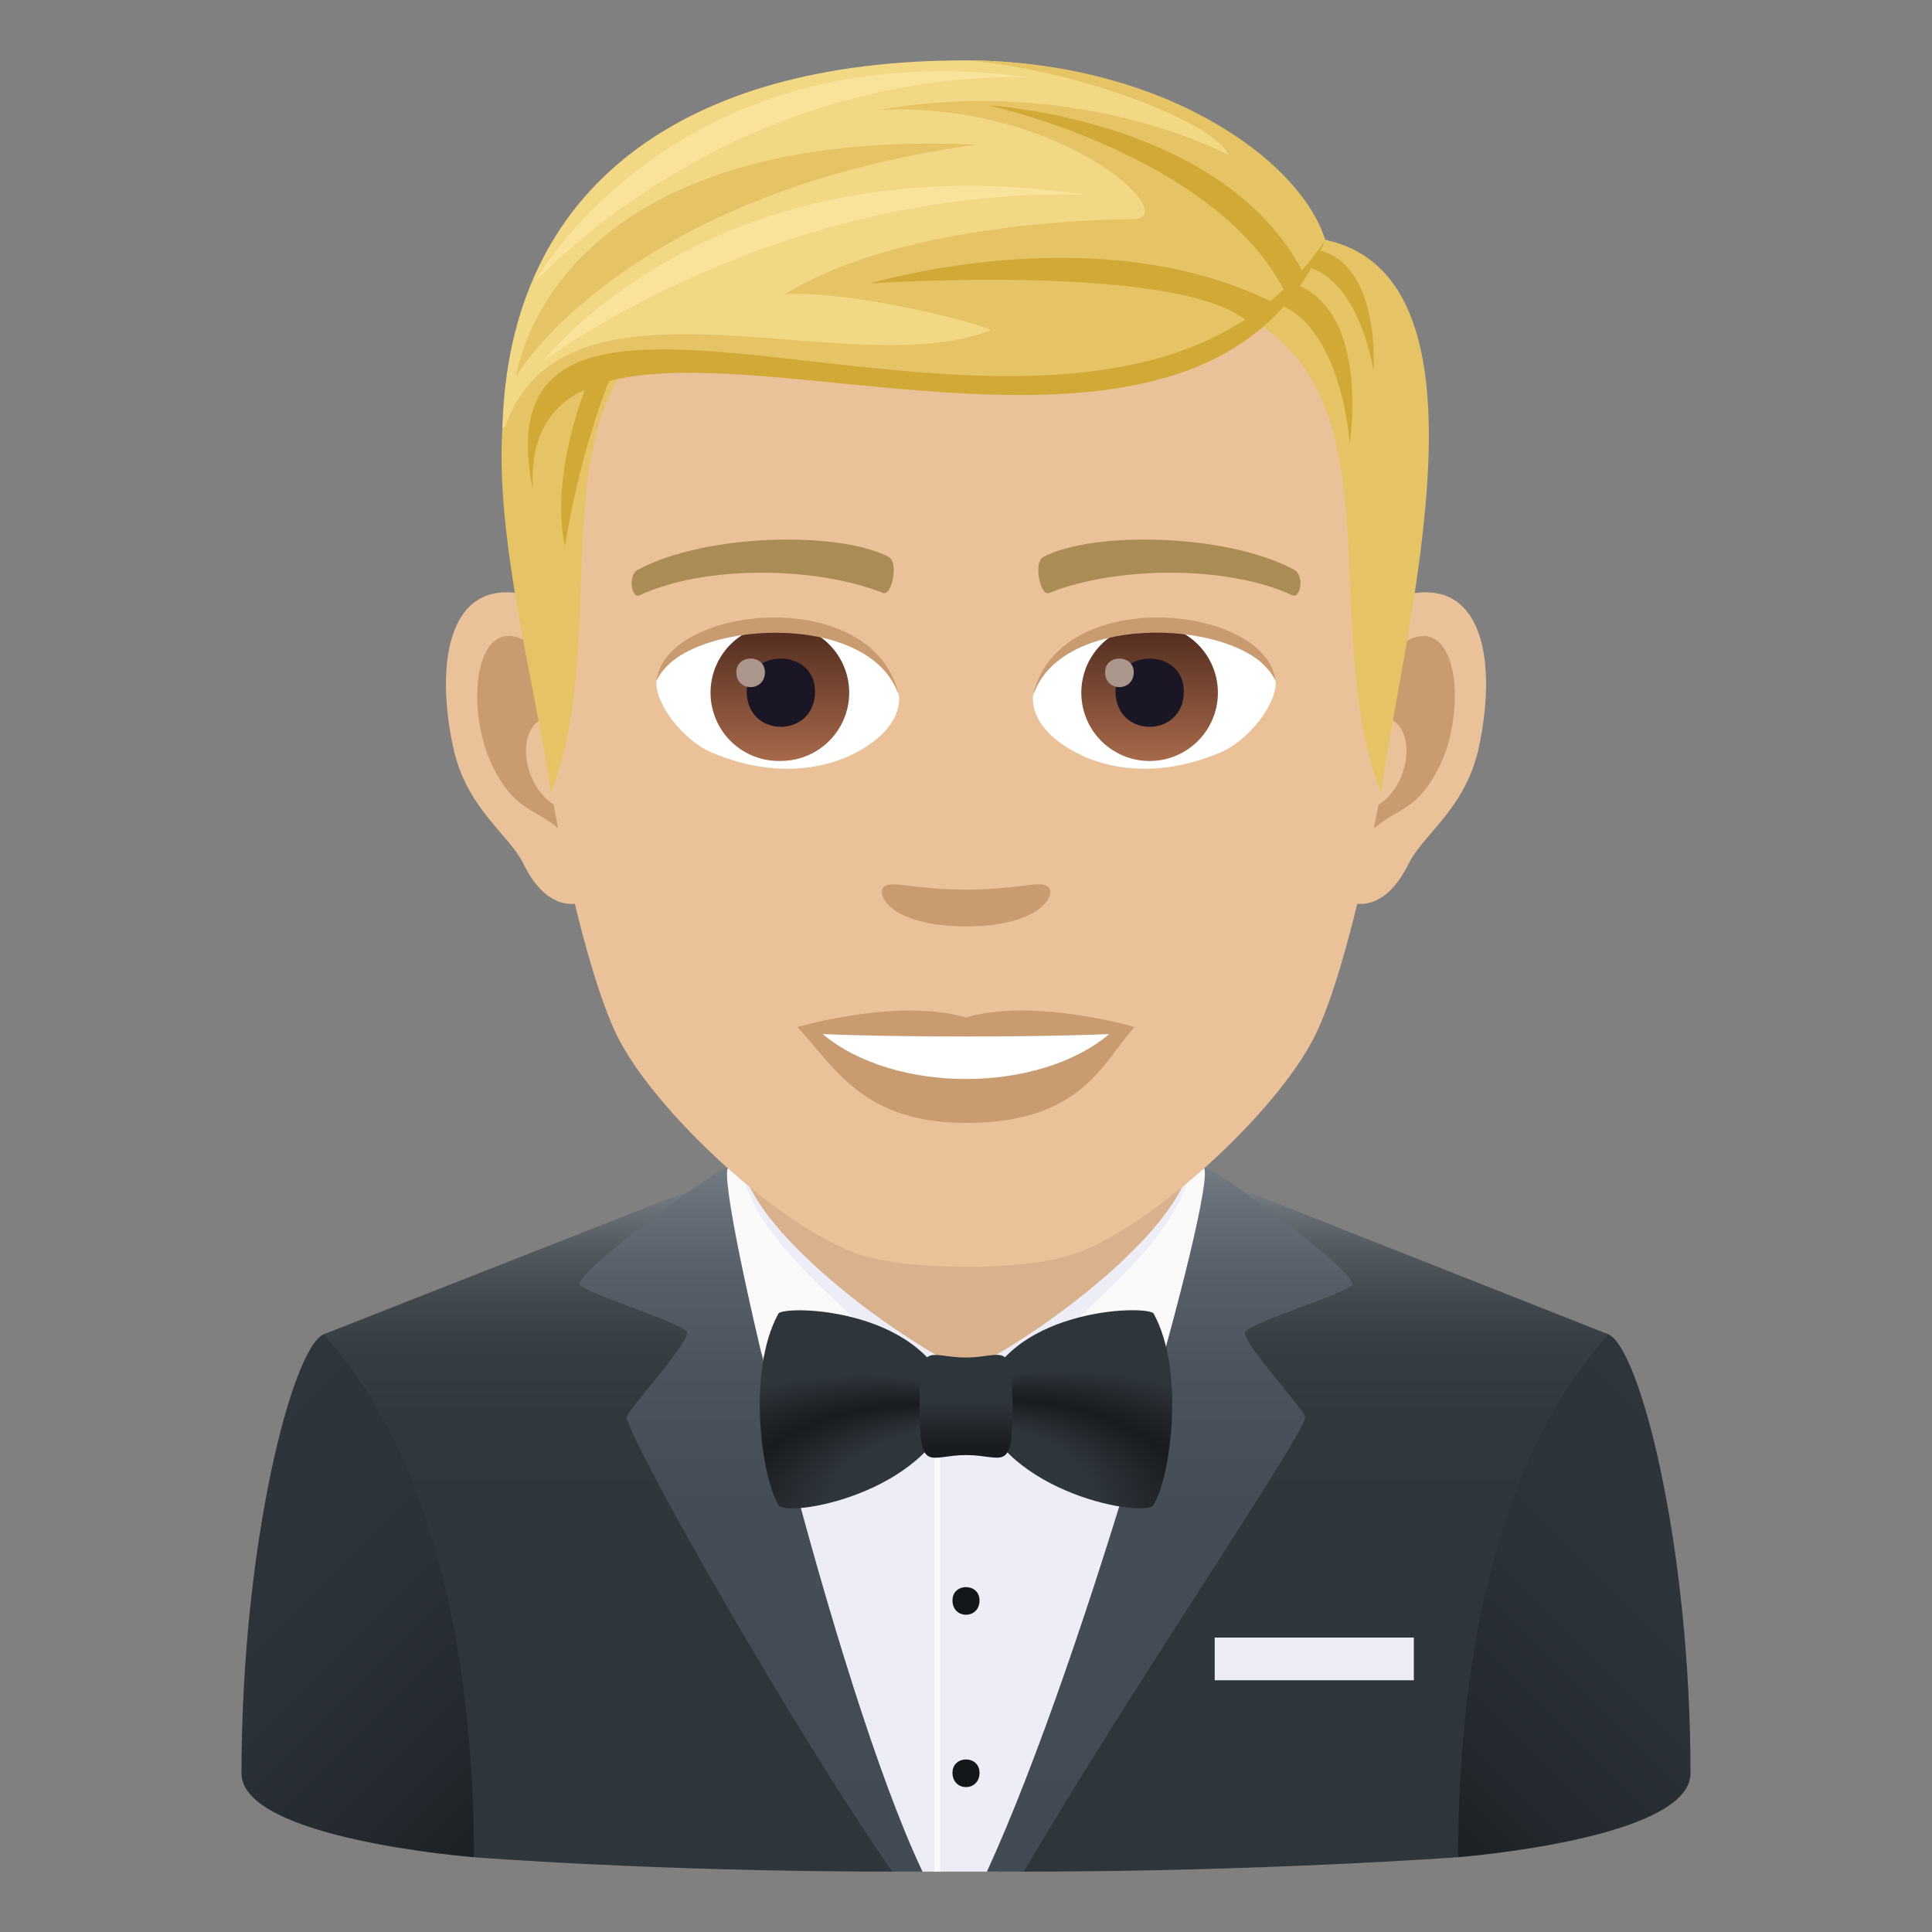 <svg xmlns="http://www.w3.org/2000/svg" xml:space="preserve" style="enable-background:new 0 0 64 64" viewBox="0 0 64 64"><rect x="0" y="0" width="64" height="64" fill="#808080" stroke="none"/><linearGradient id="a" x1="43.173" x2="56.327" y1="60.355" y2="47.201" gradientUnits="userSpaceOnUse"><stop offset="0" style="stop-color:#13171a"/><stop offset=".04" style="stop-color:#161a1d"/><stop offset=".316" style="stop-color:#23292e"/><stop offset=".62" style="stop-color:#2b3238"/><stop offset="1" style="stop-color:#2e353b"/></linearGradient><path d="M56 58.742c0-7.562-1.672-14.057-2.716-14.539-1.163-.537-8.455 2.864-8.455 2.864l3.473 14.455S56 60.926 56 58.742z" style="fill:url(#a)"/><linearGradient id="b" x1="7.673" x2="20.827" y1="47.201" y2="60.355" gradientUnits="userSpaceOnUse"><stop offset="0" style="stop-color:#2e353b"/><stop offset=".381" style="stop-color:#2b3238"/><stop offset=".684" style="stop-color:#23292e"/><stop offset=".96" style="stop-color:#161a1d"/><stop offset="1" style="stop-color:#13171a"/></linearGradient><path d="m15.698 61.522 3.473-14.455s-7.292-3.402-8.455-2.864C9.672 44.685 8 51.18 8 58.743c0 2.183 7.698 2.78 7.698 2.78z" style="fill:url(#b)"/><linearGradient id="c" x1="32" x2="32" y1="56.149" y2="39.18" gradientUnits="userSpaceOnUse"><stop offset=".103" style="stop-color:#2e353b"/><stop offset=".524" style="stop-color:#30373d"/><stop offset=".676" style="stop-color:#363e44"/><stop offset=".784" style="stop-color:#42494f"/><stop offset=".871" style="stop-color:#525a60"/><stop offset=".945" style="stop-color:#686f76"/><stop offset="1" style="stop-color:#7d858c"/></linearGradient><path d="M48.302 61.522c.007-4.839.71-12.587 4.982-17.319l-13.4-5.295-15.768.026-13.4 5.269c4.272 4.732 4.975 12.48 4.982 17.32 0 0 6.013.477 13.86.477 1.587-1.825 2.976-1.501 4.359 0 7.88 0 14.385-.478 14.385-.478z" style="fill:url(#c)"/><path d="M33.052 62c2.4-5.893 7.789-22.538 7.789-22.538H23.159S27.68 56.107 30.488 62h2.564z" style="fill:#ededf7"/><path d="M30.953 47.382h.192V62h-.192z" style="fill:#fafafa"/><path d="M31.552 58.725c0 .634.896.634.896 0 0-.588-.896-.588-.896 0zm0-5.709c0 .634.896.634.896 0 0-.588-.896-.588-.896 0z" style="fill:#13171a"/><path d="M40.239 54.247h6.596v1.414h-6.596z" style="fill:#ededf7"/><path d="M24.586 34.56v5.6c.832 2.243 4.076 4.174 7.414 5.263 3.338-1.09 6.583-3.02 7.414-5.263v-5.6H24.586z" style="fill:#d9b18d"/><linearGradient id="d" x1="-34.775" x2="-34.775" y1="49.215" y2="40.387" gradientTransform="matrix(-1 0 0 1 -7.25 0)" gradientUnits="userSpaceOnUse"><stop offset="0" style="stop-color:#211c1a;stop-opacity:.05"/><stop offset="1" style="stop-color:#211c1a;stop-opacity:.3"/></linearGradient><path d="M32 45.423c-1.34-.048-2.894 1.531-3.97 3.682-.086.17-.334.13-.445-.028-.96-1.36-3.207-4.753-4.536-8.69C27.023 43.865 32 45.423 32 45.423z" style="fill:url(#d)"/><linearGradient id="e" x1="36.476" x2="36.476" y1="49.215" y2="40.387" gradientUnits="userSpaceOnUse"><stop offset="0" style="stop-color:#211c1a;stop-opacity:.05"/><stop offset="1" style="stop-color:#211c1a;stop-opacity:.3"/></linearGradient><path d="M32 45.423c1.34-.048 2.894 1.531 3.97 3.682.086.17.334.13.445-.028.96-1.36 3.207-4.753 4.536-8.69C36.977 43.865 32 45.423 32 45.423z" style="fill:url(#e)"/><path d="M40.95 40.121c-.167-.416-1.293-1.843-1.536-1.75 0 1.998-4.384 5.542-7.414 7.052 1.712-.45 2.865 1.258 4.184 2.99.084.11.266.106.336-.012.797-1.34 4.715-7.567 4.43-8.28z" style="fill:#ededf7"/><path d="M40.95 40.121c-.167-.416-1.293-1.843-1.536-1.75.135 2.884-5.73 6.506-5.219 7.052.735.782 1.369 1.764 2.023 2.823.072.117.218.265.302.155 1.175-1.54 4.715-7.567 4.43-8.28z" style="fill:#fafafa"/><path d="M23.05 40.121c.167-.416 1.294-1.843 1.536-1.75 0 1.998 4.384 5.542 7.414 7.052-1.712-.45-2.865 1.258-4.184 2.99-.084.11-.266.106-.336-.012-.797-1.34-4.715-7.567-4.43-8.28z" style="fill:#ededf7"/><path d="M23.05 40.121c.167-.416 1.294-1.843 1.536-1.75-.135 2.884 5.731 6.506 5.219 7.052-.735.782-1.369 1.764-2.023 2.823-.072.117-.218.265-.302.155-1.175-1.54-4.715-7.567-4.43-8.28z" style="fill:#fafafa"/><linearGradient id="f" x1="24.878" x2="24.878" y1="62" y2="38.678" gradientUnits="userSpaceOnUse"><stop offset="0" style="stop-color:#424b54"/><stop offset=".521" style="stop-color:#444d56"/><stop offset=".709" style="stop-color:#4b535c"/><stop offset=".843" style="stop-color:#565f68"/><stop offset=".95" style="stop-color:#676f78"/><stop offset="1" style="stop-color:#727a82"/></linearGradient><path d="M22.764 44.145c0 .423-2.004 2.603-2.004 2.793 0 .622 5.368 10.137 8.798 15.062h1.002c-2.915-6.128-6.883-22.72-6.443-23.316-.11-.176-4.922 3.337-4.922 3.854 0 .245 3.569 1.33 3.569 1.607z" style="fill:url(#f)"/><linearGradient id="g" x1="38.749" x2="38.749" y1="62" y2="38.678" gradientUnits="userSpaceOnUse"><stop offset="0" style="stop-color:#424b54"/><stop offset=".521" style="stop-color:#444d56"/><stop offset=".709" style="stop-color:#4b535c"/><stop offset=".843" style="stop-color:#565f68"/><stop offset=".95" style="stop-color:#676f78"/><stop offset="1" style="stop-color:#727a82"/></linearGradient><path d="M32.693 62h1.224c3.527-6.034 9.323-14.512 9.323-15.062 0-.19-2.004-2.37-2.004-2.793 0-.276 3.57-1.362 3.57-1.607 0-.517-4.813-4.03-4.923-3.853.443.599-3.891 16.137-7.19 23.315z" style="fill:url(#g)"/><radialGradient id="h" cx="891.376" cy="-125.176" r="21.393" fx="874.259" fy="-117.414" gradientTransform="matrix(-.836 -0 -0 -.505 766.593 -10.246)" gradientUnits="userSpaceOnUse"><stop offset=".261" style="stop-color:#2e353b"/><stop offset=".364" style="stop-color:#181b1f"/><stop offset=".503" style="stop-color:#2e353b"/></radialGradient><path d="M31.57 46.593c-.895 2.906-5.506 3.694-5.778 3.266-.553-.872-1.066-4.395-.01-6.34.162-.3 5.106-.231 5.789 3.074z" style="fill:url(#h)"/><radialGradient id="i" cx="-192.296" cy="-124.789" r="21.395" fx="-209.414" fy="-117.026" gradientTransform="matrix(.836 -0 0 -.505 203.042 -10.2)" gradientUnits="userSpaceOnUse"><stop offset=".261" style="stop-color:#2e353b"/><stop offset=".364" style="stop-color:#181b1f"/><stop offset=".503" style="stop-color:#2e353b"/></radialGradient><path d="M32.429 46.593c.894 2.906 5.506 3.694 5.778 3.264.554-.872 1.068-4.395.012-6.34-.162-.3-5.106-.232-5.79 3.076z" style="fill:url(#i)"/><linearGradient id="j" x1="70.036" x2="70.036" y1="48.442" y2="45.034" gradientTransform="matrix(1.136 -0 -0 1 -47.544 -.138)" gradientUnits="userSpaceOnUse"><stop offset=".097" style="stop-color:#181b1f"/><stop offset=".551" style="stop-color:#2e353b"/></linearGradient><path d="M32.003 48.201c-1.237.002-1.542.655-1.547-1.614 0-2.269.306-1.615 1.543-1.617 1.238 0 1.542-.658 1.545 1.613.003 2.267-.304 1.618-1.54 1.618z" style="fill:url(#j)"/><path d="M46.907 19.64c-2.307.278-3.974 7.998-2.521 10.036.204.283 1.392.739 2.274-1.06.489-.996 1.896-1.827 2.334-3.881.559-2.633.21-5.374-2.087-5.095zm-29.814 0c2.308.278 3.975 7.998 2.522 10.036-.204.283-1.392.739-2.275-1.06-.488-.996-1.897-1.827-2.333-3.881-.561-2.633-.21-5.374 2.086-5.095z" style="fill:#ebc199"/><path d="M46.845 21.118c-.602.19-1.26 1.107-1.615 2.63 2.104-.452 1.578 3.05-.251 3.115.018.353.04.715.084 1.096.88-1.278 1.777-.766 2.664-2.667.8-1.714.61-4.64-.882-4.174zM18.77 23.744c-.357-1.521-1.012-2.437-1.614-2.627-1.49-.467-1.682 2.46-.882 4.174.886 1.902 1.783 1.389 2.665 2.667.043-.38.068-.744.081-1.097-1.81-.085-2.328-3.544-.25-3.117z" style="fill:#c99b71"/><path d="M32 4.793c-10 0-14.816 7.558-14.214 18.066.12 2.115 1.435 9.01 2.672 11.485 1.268 2.531 5.508 6.434 8.104 7.242 1.642.509 5.235.509 6.875 0 2.598-.808 6.839-4.71 8.106-7.242 1.241-2.474 2.551-9.369 2.67-11.485.606-10.507-4.211-18.066-14.214-18.066z" style="fill:#ebc199"/><path d="M42.864 18.868c-2.286-1.212-6.662-1.27-8.293-.425-.35.161-.118 1.308.175 1.2 2.27-.899 5.936-.918 8.063.076.284.13.402-.683.055-.85zm-21.727 0c2.286-1.212 6.66-1.27 8.293-.425.349.161.118 1.308-.175 1.2-2.276-.899-5.936-.918-8.066.076-.28.13-.398-.683-.052-.85z" style="fill:#ab8c57"/><path d="M34.699 29.362c-.286-.199-.955.108-2.699.108-1.74 0-2.412-.307-2.697-.108-.342.241.202 1.326 2.697 1.326 2.497 0 3.042-1.085 2.699-1.326z" style="fill:#c99b71"/><path d="M29.775 22.99c.085.662-.364 1.446-1.608 2.034-.79.374-2.435.814-4.594-.097-.967-.408-1.91-1.677-1.825-2.38 1.17-2.206 6.931-2.529 8.027.442z" style="fill:#fff"/><linearGradient id="k" x1="-1210.223" x2="-1210.223" y1="171.893" y2="171.204" gradientTransform="translate(7977.155 -1104.145) scale(6.57)" gradientUnits="userSpaceOnUse"><stop offset="0" style="stop-color:#a6694a"/><stop offset="1" style="stop-color:#4f2a1e"/></linearGradient><path d="M25.867 20.685a2.263 2.263 0 0 1 2.264 2.26 2.263 2.263 0 0 1-2.264 2.262 2.262 2.262 0 1 1 0-4.522z" style="fill:url(#k)"/><path d="M24.735 22.904c0 1.565 2.264 1.565 2.264 0 0-1.451-2.264-1.451-2.264 0z" style="fill:#1a1626"/><path d="M24.392 22.27c0 .655.947.655.947 0 0-.607-.947-.607-.947 0z" style="fill:#ab968c"/><path d="M29.786 23.076c-.92-2.95-7.187-2.513-8.038-.53.315-2.54 7.255-3.212 8.038.53z" style="fill:#c99b71"/><path d="M34.226 22.99c-.085.662.363 1.446 1.608 2.034.79.374 2.433.814 4.592-.097.97-.408 1.912-1.677 1.827-2.38-1.17-2.206-6.933-2.529-8.027.442z" style="fill:#fff"/><linearGradient id="l" x1="-1211.063" x2="-1211.063" y1="171.893" y2="171.204" gradientTransform="translate(7994.886 -1104.145) scale(6.57)" gradientUnits="userSpaceOnUse"><stop offset="0" style="stop-color:#a6694a"/><stop offset="1" style="stop-color:#4f2a1e"/></linearGradient><path d="M38.083 20.685a2.262 2.262 0 1 1-2.263 2.26 2.261 2.261 0 0 1 2.263-2.26z" style="fill:url(#l)"/><path d="M36.953 22.904c0 1.565 2.263 1.565 2.263 0 0-1.451-2.263-1.451-2.263 0z" style="fill:#1a1626"/><path d="M36.607 22.27c0 .655.95.655.95 0 0-.607-.95-.607-.95 0z" style="fill:#ab968c"/><path d="M34.215 23.076c.917-2.947 7.181-2.526 8.037-.53-.318-2.54-7.254-3.212-8.037.53z" style="fill:#c99b71"/><path d="m43.903 7.945-2.276 2.754c4.607 2.826 2.03 10.208 4.123 15.585.713-5.364 4.045-17.069-1.847-18.34zM20.006 9.307 22.28 10.7c-4.607 2.826-1.938 10.207-4.03 15.585-.713-5.365-4.136-15.707 1.755-16.978z" style="fill:#e6c465"/><path d="M41.491 9.92c2.927-.011 3.218 4.77 3.218 4.77s.877-5.445-2.84-5.445l-.378.675zm-21.185 2.362c-1.173 2.865-1.588 5.81-1.588 5.81s-.62-2.063.858-5.707l.73-.103z" style="fill:#d1a936"/><path d="M42.657 8.804c2.287-.238 2.842 3.478 2.842 3.478s.313-4.325-2.592-4.035l-.25.557z" style="fill:#d1a936"/><path d="M43.901 7.945S40.492 2 31.954 2c-9.27 0-15.113 4.154-15.311 12.196C22.32 8.6 37.275 17.301 43.9 7.945z" style="fill:#f2d785"/><path d="M43.901 7.945C43.027 5.2 38.379 2 31.954 2c3.56.252 8.254 2.015 8.737 3.13 0 0-4.925-2.655-11.57-1.49 6.093-.278 10.116 3.596 8.404 3.617-1.669.02-7.864.229-11.54 2.495 2.365-.16 7.034 1.112 6.821 1.194-4.707 1.822-14.154-2.51-16.095 3.249 7.296-6.25 21.216 3.817 27.19-6.25z" style="fill:#e6c465"/><path d="M43.901 7.945c-4.87 11.515-26.76-1.363-26.251 8.28-2.235-11.065 19.047 2.582 26.252-8.28z" style="fill:#d1a936"/><path d="M42.568 9.67c-2.316-4.545-9.823-6.18-9.823-6.18s7.849.45 10.434 5.571l-.61.609zm-1.189 1.03c-2.156-2.02-12.556-1.31-12.556-1.31s7.581-2.287 13.38.649l-.824.66z" style="fill:#d1a936"/><path d="M17.107 12.443s1.02-8.272 15.24-7.654c-11.69 1.62-15.24 7.654-15.24 7.654z" style="fill:#e6c465"/><path d="M17.987 11.969s5.633-7.373 18-5.514c-10.318-.301-18 5.514-18 5.514zm-.31-2.577S23.861 2.437 34 2.554C22.285.997 17.677 9.392 17.677 9.392z" style="fill:#fae29b"/><path d="M32 33.706c-2.248-.662-5.583.315-5.583.315 1.27 1.381 2.2 3.177 5.583 3.177 3.876 0 4.536-2.038 5.583-3.177 0 0-3.335-.98-5.583-.315z" style="fill:#c99b71"/><path d="M27.254 34.255c2.358 1.979 7.12 1.99 9.492 0-2.512.108-6.961.108-9.492 0z" style="fill:#fff"/></svg>